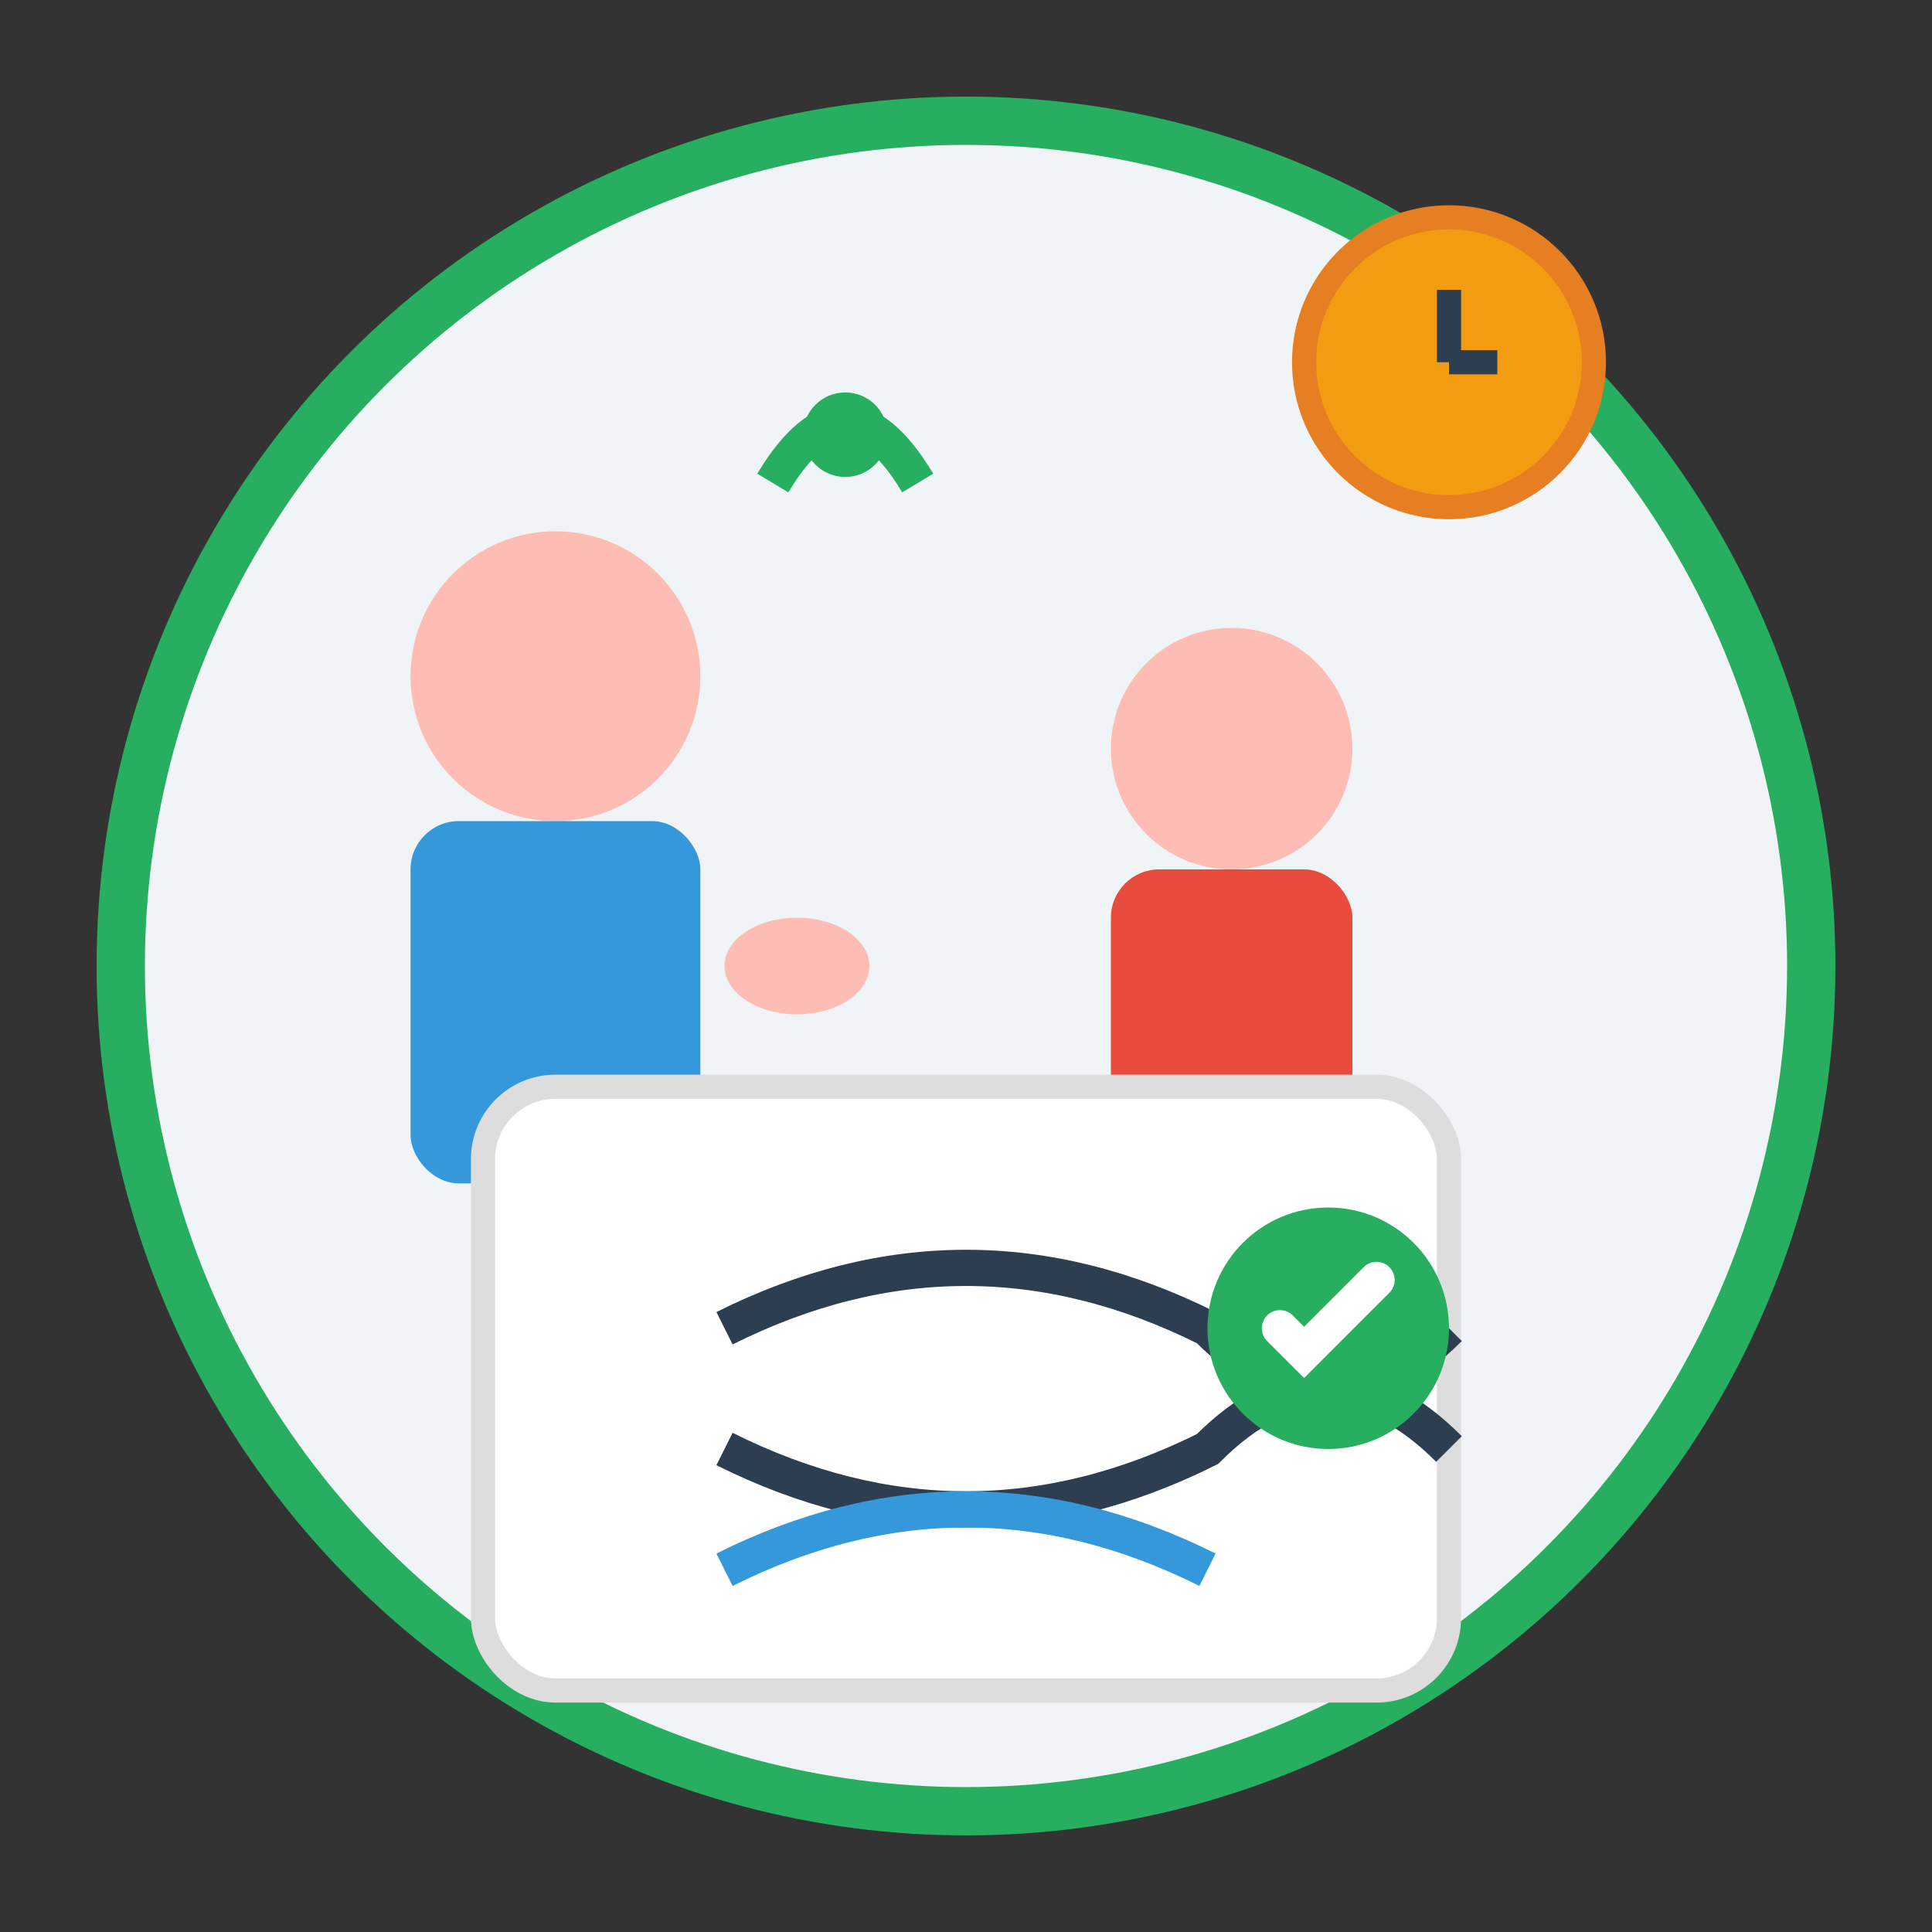 <svg width="80" height="80" viewBox="0 0 80 80" fill="none" xmlns="http://www.w3.org/2000/svg">
  <rect x="0" y="0" width="80" height="80" fill="#333333" stroke="none"/>
  <!-- Personal mentoring icon - Two people with calligraphy -->
  
  <!-- Background circle -->
  <circle cx="40" cy="40" r="35" fill="#f0f4f7" stroke="#27ae60" stroke-width="2"/>
  
  <!-- Mentor figure (larger) -->
  <g transform="translate(15, 20)">
    <circle cx="8" cy="8" r="6" fill="#fdbcb4"/>
    <rect x="2" y="14" width="12" height="15" rx="2" fill="#3498db"/>
    <!-- Pointing hand -->
    <ellipse cx="18" cy="20" rx="3" ry="2" fill="#fdbcb4"/>
  </g>
  
  <!-- Student figure (smaller) -->
  <g transform="translate(45, 25)">
    <circle cx="6" cy="6" r="5" fill="#fdbcb4"/>
    <rect x="1" y="11" width="10" height="12" rx="2" fill="#e74c3c"/>
  </g>
  
  <!-- Shared workspace -->
  <rect x="20" y="45" width="40" height="25" rx="3" fill="#ffffff" stroke="#ddd"/>
  
  <!-- Calligraphy being practiced -->
  <g transform="translate(25, 50)">
    <path d="M5 5 Q15 0, 25 5 Q30 10, 35 5" stroke="#2c3e50" stroke-width="1.5" fill="none"/>
    <path d="M5 10 Q15 15, 25 10 Q30 5, 35 10" stroke="#2c3e50" stroke-width="1.5" fill="none"/>
    <path d="M5 15 Q15 10, 25 15" stroke="#3498db" stroke-width="1.5" fill="none"/>
  </g>
  
  <!-- Communication/feedback symbols -->
  <g stroke="#27ae60" stroke-width="1.5" fill="none">
    <path d="M32 20 Q35 15, 38 20"/>
    <circle cx="35" cy="18" r="1" fill="#27ae60"/>
  </g>
  
  <!-- Clock showing time -->
  <g transform="translate(60, 15)">
    <circle cx="0" cy="0" r="6" fill="#f39c12" stroke="#e67e22" stroke-width="1"/>
    <line x1="0" y1="0" x2="0" y2="-3" stroke="#2c3e50" stroke-width="1"/>
    <line x1="0" y1="0" x2="2" y2="0" stroke="#2c3e50" stroke-width="1"/>
  </g>
  
  <!-- Success indicator -->
  <g transform="translate(55, 55)">
    <circle cx="0" cy="0" r="5" fill="#27ae60"/>
    <path d="M-2 0 L-1 1 L2 -2" stroke="white" stroke-width="1.5" fill="none" stroke-linecap="round"/>
  </g>
</svg>